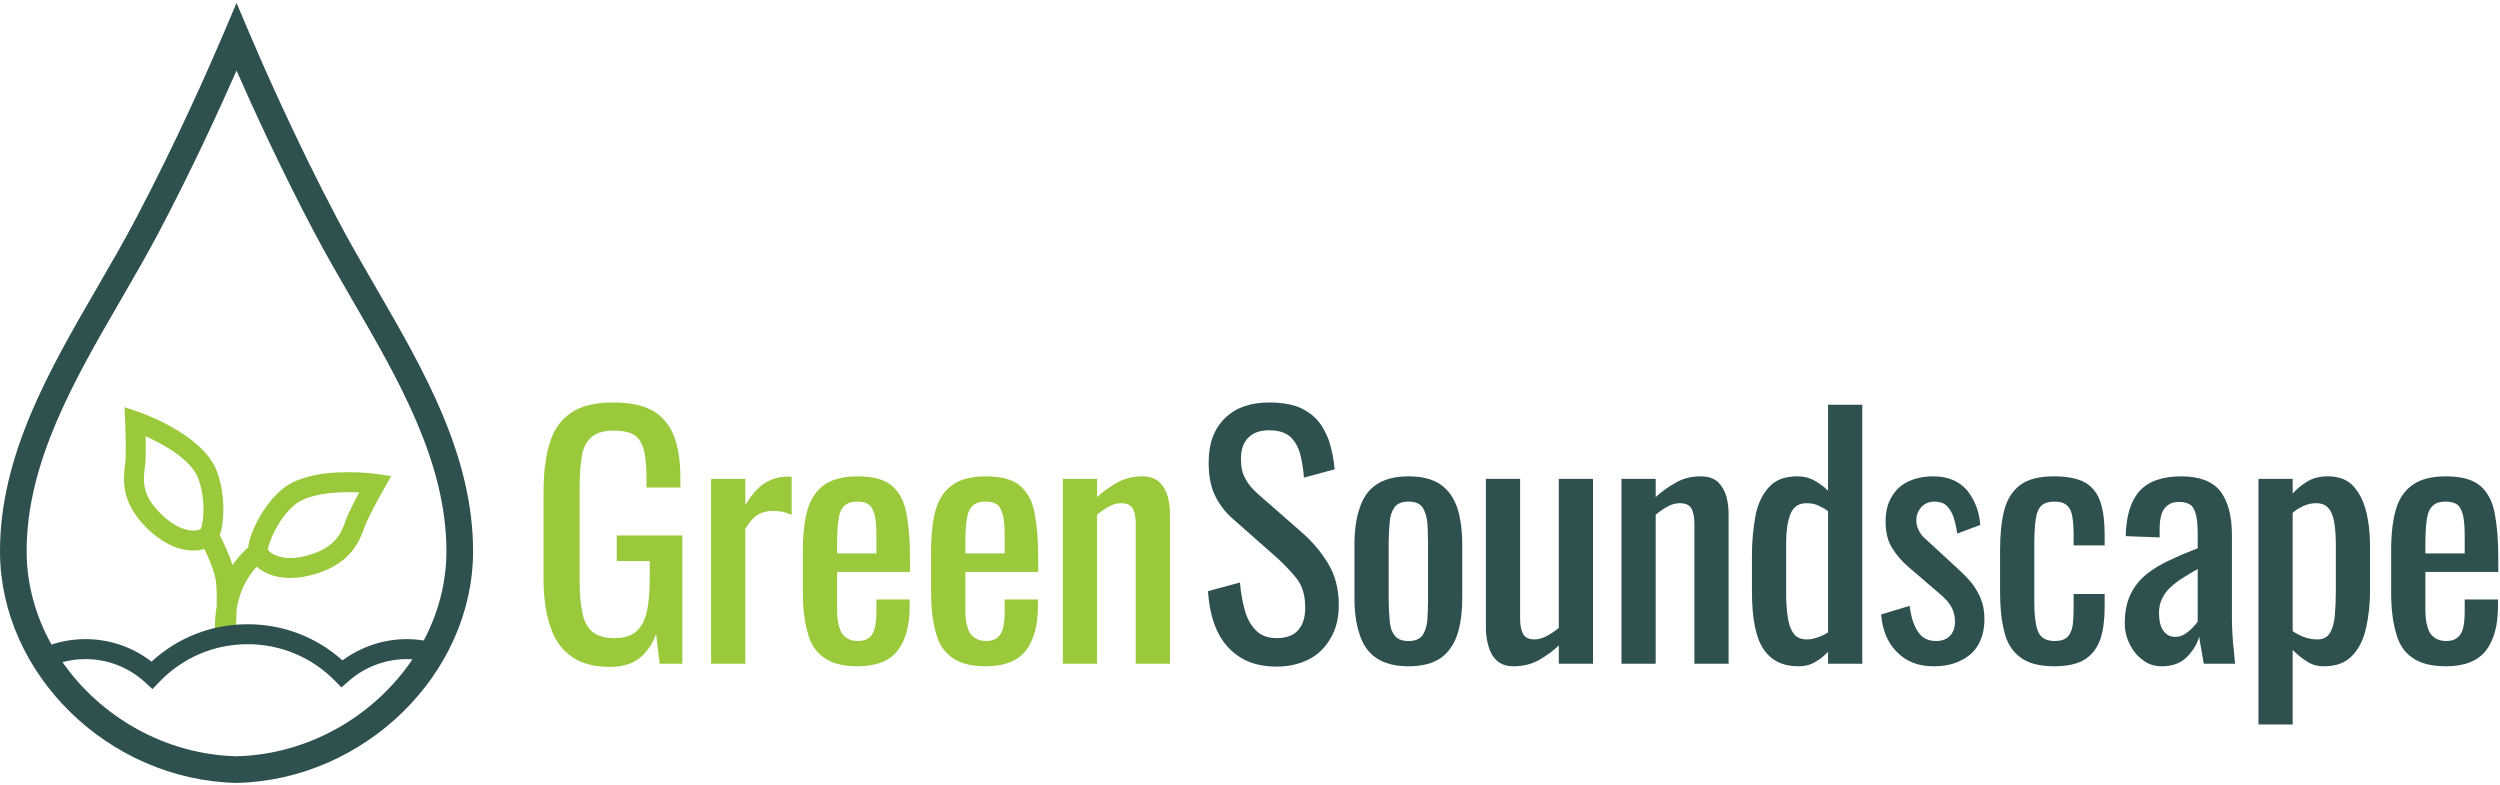 <?xml version="1.0" encoding="UTF-8"?> <svg xmlns="http://www.w3.org/2000/svg" clip-rule="evenodd" fill-rule="evenodd" stroke-linejoin="round" stroke-miterlimit="2" viewBox="0 0 430 135"><g fill-rule="nonzero"><path d="m107.279 134.148c-.146-.021-3.615-.519-8.174-.519-8.835 0-15.313 1.776-19.256 5.279-4.931 4.376-8.694 11.79-9.17 16.153-1.798 1.559-3.279 3.255-4.464 5.022-1.063-3.338-2.715-6.725-3.649-8.527 1.507-4.143 1.514-12.245-.893-18.395-4.077-10.423-21.531-16.452-22.272-16.702l-3.941-1.339.185 4.156c.004.068.292 6.612.119 10.621-.022.531-.097 1.115-.171 1.745-.478 3.98-1.275 10.645 6.286 17.969 5.404 5.239 10.135 6.339 13.152 6.339 1.123 0 2.188-.162 3.151-.449 1.054 2.149 2.468 5.324 3.087 8.014.427 1.858.508 5.071.449 8.219-.775 4.577-.422 8.05-.388 8.357l5.661-.068c.056-.645.32-3.878.41-7.588.668-3.701 2.228-8.212 5.724-11.868 1.962 1.726 5.1 3.196 9.498 3.196h.001c2.301 0 4.786-.405 7.386-1.204 10.067-3.1 12.382-9.397 13.765-13.159.219-.596.418-1.146.639-1.632 1.666-3.646 4.896-9.344 4.93-9.401l2.056-3.621zm-61.44 11.378c-5.538-5.363-5.038-9.53-4.598-13.204.095-.79.179-1.519.207-2.181.086-2.028.067-4.59.021-6.74 5.334 2.384 12.904 6.715 14.905 11.832 2.364 6.045 1.553 13.044.822 14.55-.254.166-.976.479-2.166.479-1.607 0-4.94-.614-9.191-4.736zm53.4-.12c-.276.603-.531 1.288-.805 2.031-1.277 3.475-2.724 7.414-10.097 9.684-2.057.633-3.979.953-5.713.953-4.118 0-5.983-1.803-6.337-2.356.103-1.721 2.68-8.419 7.339-12.554 2.791-2.479 8.287-3.845 15.479-3.845 1.144 0 2.217.034 3.172.083-1.017 1.895-2.196 4.16-3.038 6.004z" fill="#9aca3c" transform="matrix(.604 0 0 .604 0 .5)"></path><path d="m106.964 80.916c-3.664-6.318-7.453-12.854-10.807-19.212-12.133-22.992-21.741-45.051-25.308-53.466l-3.492-8.238-3.493 8.235c-3.574 8.429-13.195 30.513-25.309 53.469-3.353 6.355-7.141 12.888-10.804 19.205-13.665 23.569-27.798 47.941-27.751 75.359.063 34.852 30.868 65.01 67.269 65.854l.088.004.088-.004c36.397-.849 67.202-31.006 67.269-65.854.046-27.416-14.085-51.784-27.75-75.352zm-72.65 3.799c3.7-6.382 7.526-12.981 10.952-19.47 9.382-17.783 17.282-35.038 22.089-45.97 4.803 10.921 12.696 28.165 22.091 45.97 3.427 6.49 7.254 13.093 10.955 19.477 13.16 22.695 26.77 46.163 26.726 71.532-.018 8.968-2.361 17.579-6.454 25.31-1.583-.247-3.186-.387-4.797-.387-6.633 0-13.052 2.134-18.342 6.058-7.443-6.659-16.935-10.299-27.002-10.299-10.259 0-19.882 3.761-27.378 10.649-5.374-4.15-11.957-6.408-18.809-6.408-3.333 0-6.573.525-9.677 1.554-4.485-8.026-7.066-17.055-7.083-26.477-.042-25.369 13.568-48.842 26.729-71.539zm33.042 129.819c-20.348-.501-38.715-11.24-49.563-26.804 2.118-.571 4.309-.865 6.552-.865 6.327 0 12.371 2.361 17.023 6.648l2.053 1.895 1.93-2.017c6.649-6.943 15.593-10.767 25.181-10.767 9.397 0 18.213 3.688 24.825 10.387l1.889 1.916 2.019-1.779c4.59-4.052 10.49-6.283 16.611-6.283.529 0 1.058.019 1.584.052-10.77 15.998-29.41 27.106-50.104 27.617z" fill="#2e504f" transform="matrix(.604 0 0 .604 0 .5)"></path><path d="m.256.01c-.051 0-.091-.011-.121-.033-.031-.021-.053-.053-.066-.094-.014-.041-.021-.091-.021-.149v-.271c0-.059.006-.11.019-.152.012-.041.034-.073.066-.095.031-.022.075-.033.132-.033.051 0 .092.008.123.025s.053.044.067.078c.014.035.021.08.021.133v.03h-.106v-.025c0-.035-.002-.064-.007-.087-.005-.022-.014-.039-.028-.05-.015-.011-.037-.016-.068-.016-.033 0-.057.008-.072.023s-.025.036-.028.062c-.004.027-.006.057-.006.09v.3c0 .039.003.071.009.097.005.026.016.045.032.058s.039.019.068.019.052-.007.068-.021.027-.035.033-.062.009-.061.009-.102v-.056h-.103v-.08h.205v.401h-.071l-.011-.093c-.011.03-.027.055-.05.074s-.054.029-.094.029z" fill="#9aca3c" transform="matrix(55 0 0 55 90.849 114.16)"></path><path d="m.057 0v-.578h.107v.082c.021-.035.043-.059.064-.071s.043-.018.064-.018h.008c.002 0 .005 0 .009.001v.118c-.008-.003-.017-.006-.027-.009-.011-.002-.021-.003-.032-.003-.017 0-.032.004-.045.011-.014.008-.028.023-.041.045v.422z" fill="#9aca3c" transform="matrix(55 0 0 55 119.174 114.16)"></path><path d="m.214.008c-.045 0-.08-.009-.105-.027-.025-.017-.042-.043-.051-.078-.01-.034-.015-.076-.015-.126v-.132c0-.051.005-.094.015-.128s.028-.06.053-.077c.024-.017.059-.026.103-.026.049 0 .085.01.108.03s.038.049.045.086c.007.038.011.083.011.136v.047h-.228v.116c0 .023.002.042.007.057.004.015.011.025.021.032.009.007.022.011.037.011.016 0 .028-.004.037-.012.008-.007.014-.018.017-.033.003-.014.004-.031.004-.05v-.035h.104v.022c0 .058-.012.104-.037.137-.025.033-.067.05-.126.05zm-.064-.353h.123v-.052c0-.024-.001-.044-.004-.061-.003-.016-.008-.028-.016-.037-.009-.008-.022-.012-.04-.012-.017 0-.03.004-.039.012s-.016.021-.019.04-.005.046-.005.079z" fill="#9aca3c" transform="matrix(55 0 0 55 135.729 114.16)"></path><path d="m.214.008c-.045 0-.08-.009-.105-.027-.025-.017-.042-.043-.051-.078-.01-.034-.015-.076-.015-.126v-.132c0-.051.005-.094.015-.128s.028-.06.053-.077c.024-.017.059-.026.103-.026.049 0 .085.01.108.03s.038.049.045.086c.007.038.011.083.011.136v.047h-.228v.116c0 .023.002.042.007.057.004.015.011.025.021.032.009.007.022.011.037.011.016 0 .028-.004.037-.012.008-.007.014-.018.017-.033.003-.014.004-.031.004-.05v-.035h.104v.022c0 .058-.012.104-.037.137-.025.033-.067.05-.126.05zm-.064-.353h.123v-.052c0-.024-.001-.044-.004-.061-.003-.016-.008-.028-.016-.037-.009-.008-.022-.012-.04-.012-.017 0-.03.004-.039.012s-.016.021-.019.04-.005.046-.005.079z" fill="#9aca3c" transform="matrix(55 0 0 55 157.784 114.16)"></path><path d="m.054 0v-.578h.107v.057c.019-.018.041-.033.064-.046s.049-.019.077-.019c.023 0 .041.006.054.018.012.012.021.027.026.045s.007.036.007.055v.468h-.107v-.437c0-.021-.003-.037-.009-.048s-.018-.017-.037-.017c-.012 0-.024.003-.037.01s-.026.016-.038.026v.466z" fill="#9aca3c" transform="matrix(55 0 0 55 179.839 114.16)"></path><g fill="#2e504f"><path d="m.254.009c-.047 0-.085-.01-.116-.03s-.055-.048-.071-.083-.025-.076-.028-.123l.1-.027c.002.029.007.056.014.083s.018.048.034.065.038.026.067.026.052-.008.067-.025c.014-.016.022-.039.022-.07 0-.037-.008-.066-.025-.089-.017-.022-.038-.044-.063-.067l-.136-.12c-.027-.023-.046-.049-.059-.077-.013-.027-.019-.061-.019-.102 0-.059.017-.105.051-.138s.08-.049.139-.049c.032 0 .06.004.085.012.024.009.044.022.061.039.016.017.029.039.039.065.009.027.016.058.019.093l-.096.026c-.002-.027-.006-.051-.012-.074-.006-.022-.016-.04-.031-.054-.015-.013-.037-.02-.065-.02s-.05.007-.065.022c-.016.015-.024.038-.024.067 0 .025.004.045.013.061.008.016.021.032.04.049l.137.12c.031.027.058.058.081.095s.035.081.035.132c0 .04-.008.074-.025.103-.017.03-.039.052-.068.067-.03.015-.063.023-.101.023z" transform="matrix(55 0 0 55 205.634 114.16)"></path><path d="m.213.008c-.043 0-.076-.009-.101-.026s-.042-.042-.052-.074c-.011-.032-.016-.07-.016-.113v-.168c0-.043.005-.081.016-.113.01-.032.027-.057.052-.074s.058-.026.101-.026.076.009.101.026c.024.017.041.042.052.074.01.032.015.07.015.113v.168c0 .043-.005.081-.015.113-.011.032-.028.057-.052.074-.025.017-.058.026-.101.026zm0-.079c.021 0 .035-.006.044-.018.008-.012.013-.028.015-.048.001-.019.002-.04.002-.061v-.181c0-.022-.001-.043-.002-.062-.002-.019-.007-.035-.015-.048-.009-.012-.023-.018-.044-.018s-.035.006-.044.018c-.009.013-.014.029-.015.048-.002.019-.003.04-.003.062v.181c0 .021.001.042.003.061.001.02.006.036.015.048s.023.018.044.018z" transform="matrix(55 0 0 55 230.549 114.16)"></path><path d="m.137.008c-.023 0-.04-.006-.053-.018s-.021-.027-.026-.045-.008-.036-.008-.055v-.468h.107v.436c0 .021.003.037.009.048.006.012.018.018.037.018.012 0 .025-.004.038-.011s.025-.015.037-.025v-.466h.107v.578h-.107v-.057c-.019.018-.04.033-.063.046-.024.013-.05.019-.078.019z" transform="matrix(55 0 0 55 252.824 114.16)"></path><path d="m.054 0v-.578h.107v.057c.019-.018.041-.033.064-.046s.049-.019.077-.019c.023 0 .041.006.054.018.012.012.021.027.026.045s.007.036.007.055v.468h-.107v-.437c0-.021-.003-.037-.009-.048s-.018-.017-.037-.017c-.012 0-.024.003-.037.01s-.026.016-.038.026v.466z" transform="matrix(55 0 0 55 275.924 114.16)"></path><path d="m.188.008c-.049 0-.085-.018-.109-.054-.024-.035-.036-.096-.036-.181v-.112c0-.044.004-.085.011-.123.007-.037.021-.067.042-.09.02-.023.05-.034.089-.034.019 0 .037.004.053.013s.03.019.043.032v-.269h.107v.81h-.107v-.037c-.013.013-.026.024-.041.032-.015.009-.033.013-.052.013zm.027-.084c.01 0 .021-.002.032-.006.011-.003.023-.009.034-.016v-.379c-.009-.007-.02-.013-.031-.018s-.024-.007-.037-.007c-.025 0-.041.012-.05.035-.009.024-.013.053-.013.086v.163c0 .027.002.051.005.072.003.022.009.039.018.051.009.013.023.019.042.019z" transform="matrix(55 0 0 55 298.969 114.16)"></path><path d="m.188.008c-.047 0-.085-.015-.114-.045-.029-.029-.045-.068-.049-.117l.089-.027c.005.037.014.064.027.082.013.019.031.028.056.028.019 0 .034-.006.044-.017s.015-.025.015-.044c0-.017-.004-.032-.011-.045s-.019-.027-.036-.041l-.099-.085c-.02-.017-.037-.037-.05-.058-.014-.021-.021-.049-.021-.083 0-.031.006-.057.019-.078.012-.021.029-.037.052-.048.022-.01.048-.016.078-.016.046 0 .081.015.106.044.024.03.038.066.041.108l-.072.027c-.003-.02-.007-.037-.012-.053-.005-.014-.013-.026-.022-.035-.009-.008-.022-.012-.037-.012-.017 0-.031.006-.041.017-.011.012-.016.026-.016.042 0 .01.002.02.007.029.004.01.011.02.022.029l.102.094c.014.013.027.026.04.041.012.015.022.031.03.05s.012.04.012.065c0 .033-.007.06-.02.082s-.032.038-.056.049c-.024.012-.052.017-.084.017z" transform="matrix(55 0 0 55 322.179 114.16)"></path><path d="m.212.008c-.047 0-.083-.01-.107-.029-.025-.019-.041-.045-.049-.08-.009-.035-.013-.075-.013-.121v-.133c0-.049.004-.09.013-.125.009-.034.025-.06.05-.079.024-.018.059-.027.106-.027.042 0 .075.007.098.02.023.014.038.034.047.061s.013.061.013.101v.034h-.097v-.035c0-.025-.002-.045-.005-.06s-.009-.025-.018-.032-.021-.01-.037-.01c-.017 0-.031.004-.04.012s-.015.021-.018.04-.005.045-.005.078v.182c0 .049.005.082.014.099s.026.025.05.025c.018 0 .031-.004.04-.013.008-.008.013-.02.016-.035.002-.015.003-.033.003-.052v-.047h.097v.04c0 .039-.004.072-.013.1-.01.028-.025.049-.048.064s-.056.022-.097.022z" transform="matrix(55 0 0 55 341.649 114.16)"></path><path d="m.158.008c-.023 0-.043-.006-.06-.02-.017-.012-.031-.029-.041-.05-.01-.02-.015-.041-.015-.064 0-.036.006-.066.018-.091s.029-.046.05-.063.045-.031.073-.044c.027-.013.056-.025.087-.037v-.041c0-.023-.001-.043-.004-.058s-.008-.027-.016-.035c-.009-.007-.021-.011-.038-.011-.015 0-.026.003-.035.01-.01.007-.016.016-.02.028-.004.013-.006.027-.006.044v.029l-.106-.004c.001-.064.016-.111.044-.142.028-.03.071-.045.13-.045.057 0 .098.016.122.047s.036.077.036.136v.264c0 .018.001.035.002.052s.002.032.004.046c.001.015.003.028.004.041h-.098c-.002-.011-.004-.024-.007-.041-.003-.016-.006-.031-.007-.044-.007.023-.019.044-.038.063-.019.02-.046.03-.079.03zm.042-.092c.011 0 .021-.003.03-.009s.018-.013.025-.021c.007-.007.012-.013.015-.018v-.164c-.017.009-.032.019-.047.028s-.027.019-.038.029c-.012.011-.02.022-.026.035-.007.013-.01.028-.01.045 0 .023.004.042.013.055s.021.02.038.02z" transform="matrix(55 0 0 55 363.154 114.16)"></path><path d="m.054.19v-.768h.107v.046c.013-.015.028-.027.046-.038s.039-.016.064-.016c.03 0 .054.008.072.023.017.016.03.036.039.059.009.024.014.048.017.072.003.025.004.046.004.063v.14c0 .041-.004.079-.012.115-.008.037-.022.066-.043.088-.021.023-.051.034-.089.034-.021 0-.039-.005-.055-.016-.016-.01-.03-.022-.043-.035v.233zm.184-.266c.019 0 .032-.007.04-.021.008-.013.013-.032.015-.055s.003-.049.003-.077v-.14c0-.024-.001-.046-.004-.067-.003-.02-.008-.036-.017-.048s-.022-.018-.041-.018c-.014 0-.027.003-.04.009s-.024.013-.033.021v.37c.01.007.021.013.034.018s.027.008.043.008z" transform="matrix(55 0 0 55 385.484 114.16)"></path><path d="m.214.008c-.045 0-.08-.009-.105-.027-.025-.017-.042-.043-.051-.078-.01-.034-.015-.076-.015-.126v-.132c0-.051.005-.094.015-.128s.028-.06.053-.077c.024-.017.059-.026.103-.026.049 0 .085.01.108.03s.038.049.045.086c.007.038.011.083.011.136v.047h-.228v.116c0 .023.002.042.007.057.004.015.011.025.021.032.009.007.022.011.037.011.016 0 .028-.004.037-.012.008-.007.014-.018.017-.033.003-.014.004-.031.004-.05v-.035h.104v.022c0 .058-.012.104-.037.137-.025.033-.067.05-.126.05zm-.064-.353h.123v-.052c0-.024-.001-.044-.004-.061-.003-.016-.008-.028-.016-.037-.009-.008-.022-.012-.04-.012-.017 0-.03.004-.039.012s-.016.021-.019.04-.005.046-.005.079z" transform="matrix(55 0 0 55 408.914 114.16)"></path></g></g></svg> 